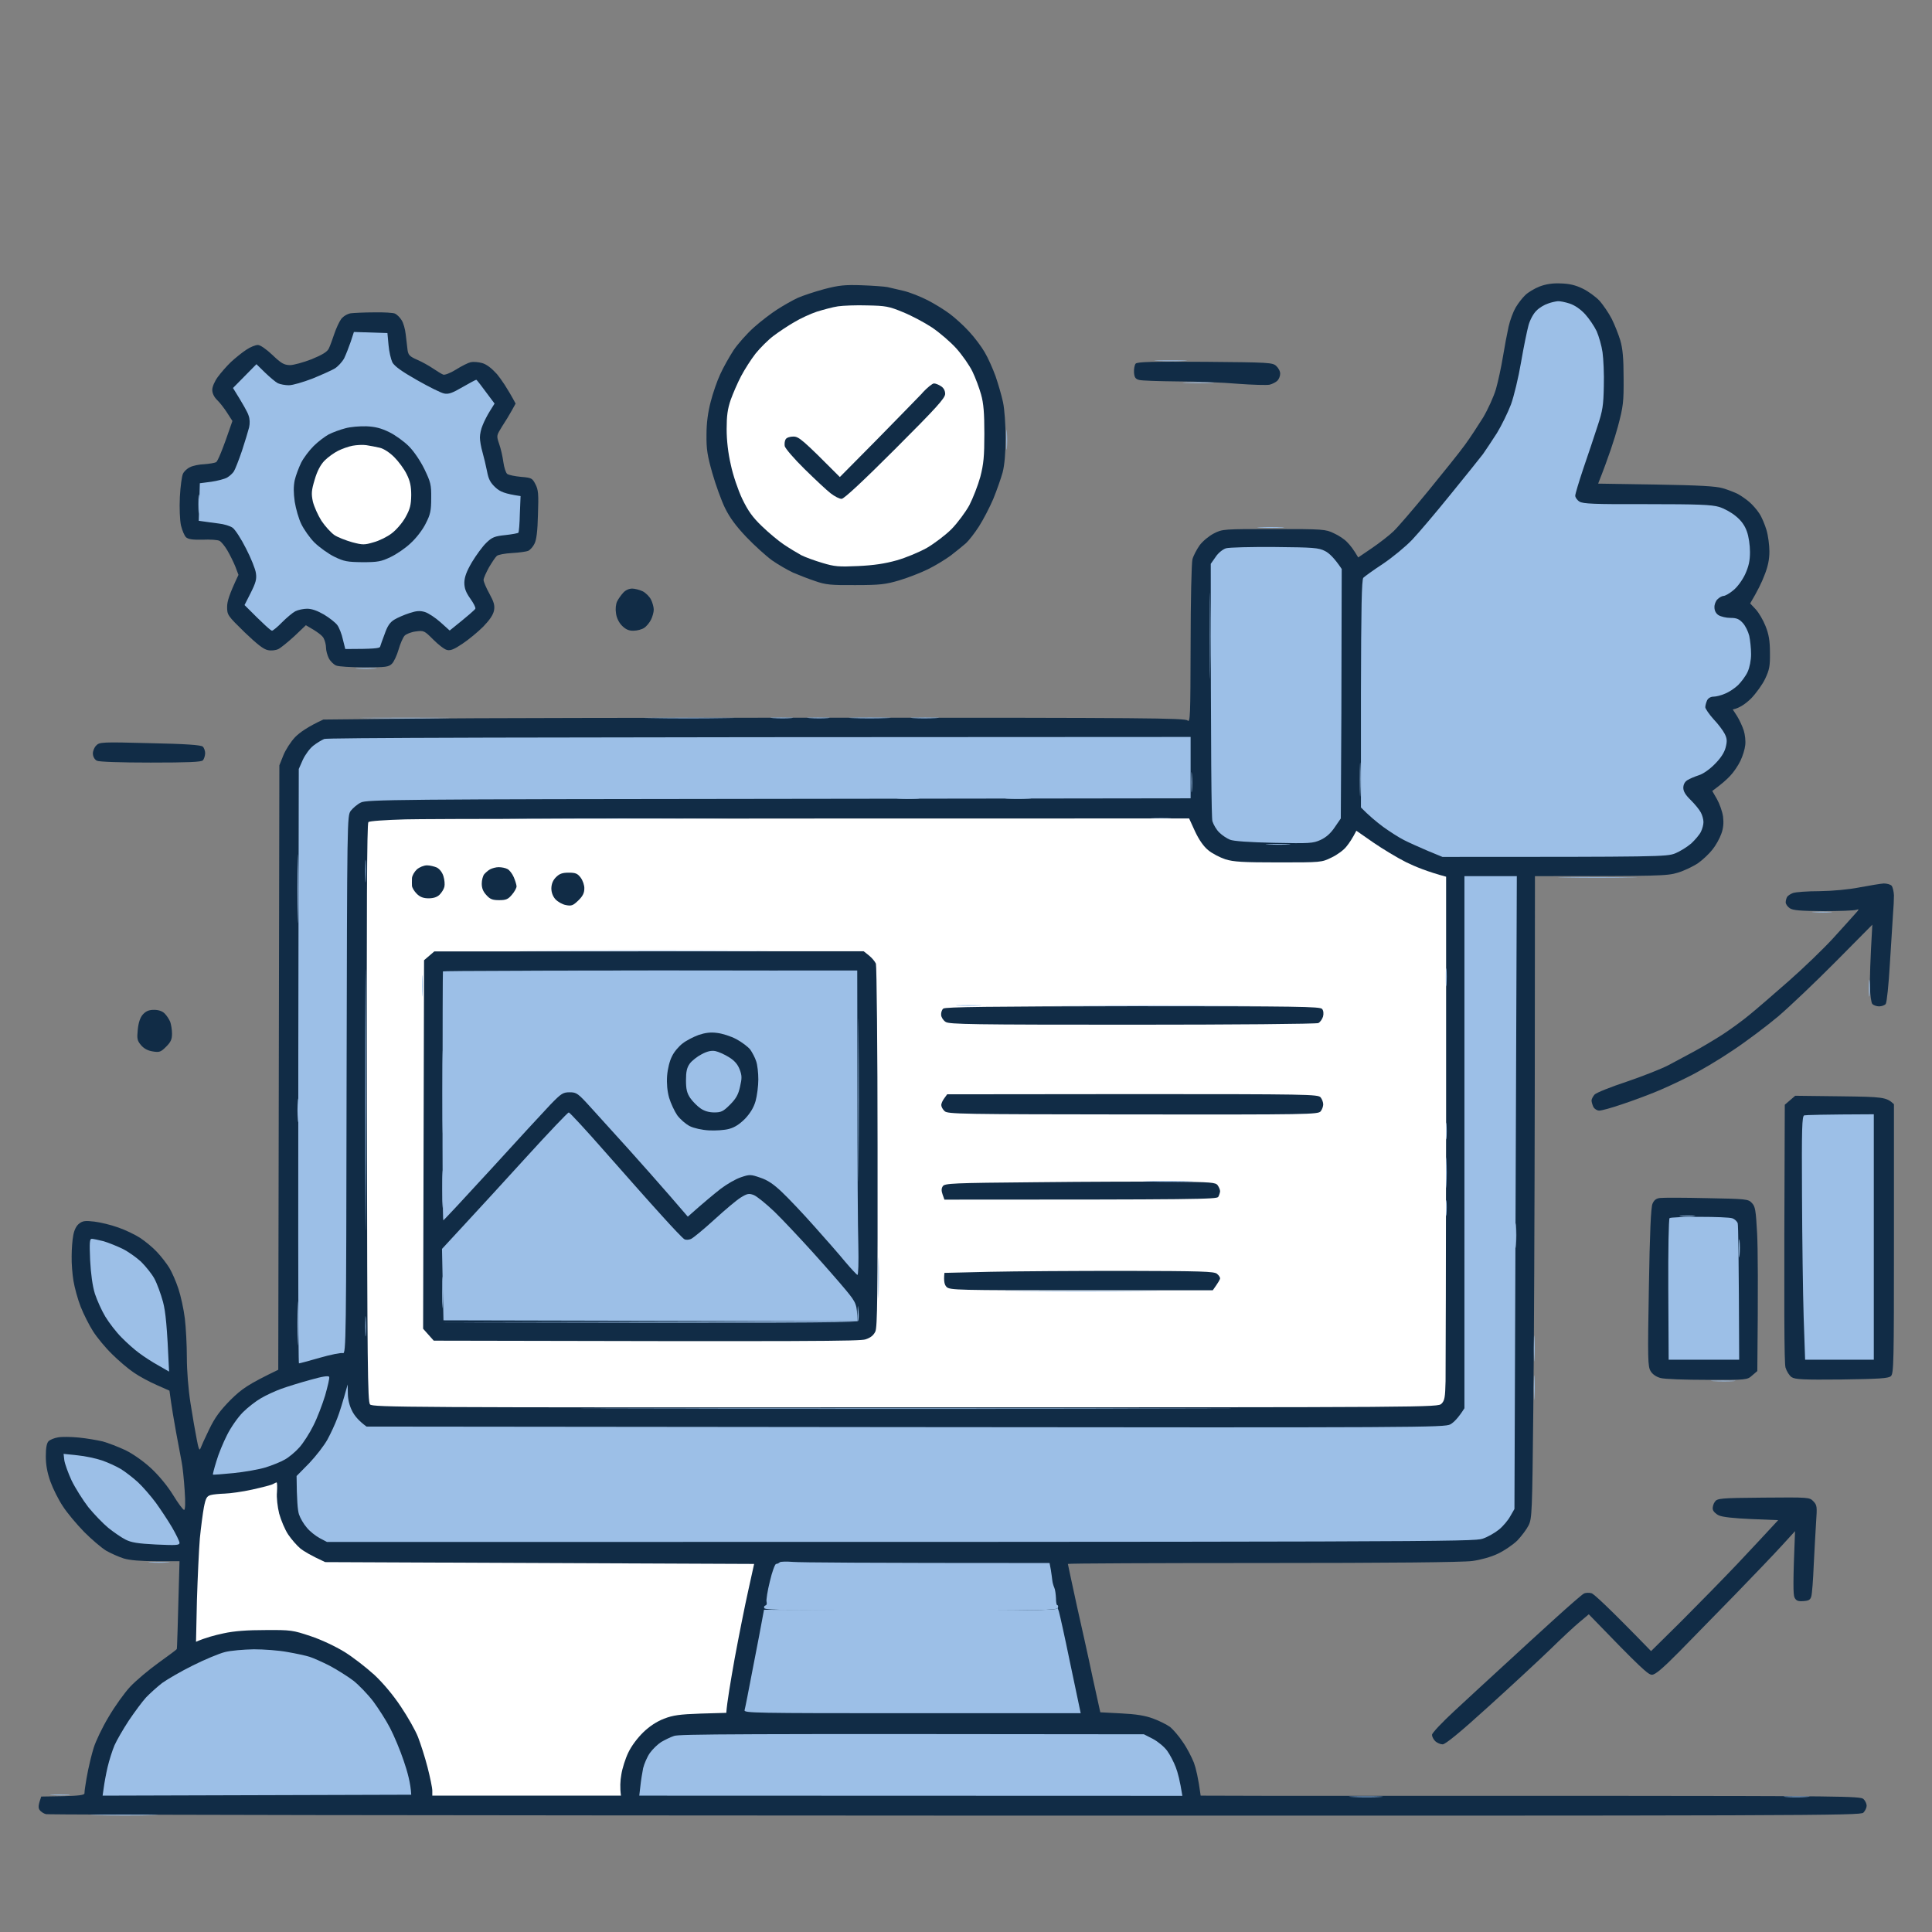 <svg fill="none" height="300" viewBox="0 0 300 300" width="300" xmlns="http://www.w3.org/2000/svg"><rect x="0" y="0" width="300" height="300" fill="#808080" stroke="none"/><path clip-rule="evenodd" d="m242.328 44.011c1.337.029 2.304.256 3.413.796.853.398 2.048 1.28 2.645 1.906.569.654 1.422 1.906 1.877 2.787.455.91 1.053 2.417 1.337 3.356.37 1.28.512 2.73.512 5.831.028 3.754-.057 4.437-.882 7.537-.512 1.877-1.393 4.636-3.071 8.874l8.959.142c6.74.114 9.3.256 10.381.569.796.228 1.792.626 2.275.853.484.256 1.28.796 1.821 1.251.54.455 1.251 1.28 1.592 1.82.37.54.854 1.706 1.11 2.56.256.853.455 2.361.455 3.328 0 1.252-.228 2.361-.768 3.697-.398 1.081-1.081 2.474-2.219 4.38l.854.91c.483.512 1.166 1.678 1.535 2.617.512 1.28.683 2.304.683 4.124.028 2.077-.085 2.645-.739 4.039-.427.91-1.423 2.275-2.191 3.072-.796.768-1.734 1.479-2.844 1.706l.683 1.053c.37.597.825 1.592 1.024 2.218s.313 1.65.227 2.275c-.057.626-.398 1.707-.739 2.418s-1.024 1.735-1.536 2.275c-.512.569-1.365 1.337-2.844 2.418l.739 1.28c.398.711.825 1.905.939 2.702.114.995.057 1.792-.285 2.702-.255.711-.853 1.792-1.365 2.417-.483.626-1.479 1.565-2.19 2.077-.739.511-2.161 1.194-3.185 1.507-1.707.512-2.702.54-22.185.54l-.028 33.078c-.029 18.174-.114 40.587-.228 49.83-.17 15.956-.199 16.838-.739 17.918-.313.626-1.11 1.678-1.764 2.361-.682.654-2.019 1.564-2.986 2.019-1.052.512-2.702.967-3.982 1.138-1.45.199-12.77.313-32.509.313-16.667 0-30.29.057-30.29.142 0 .086.654 3.043 1.422 6.627.796 3.555 1.649 7.338 1.877 8.447.227 1.11.711 3.328 1.735 7.964l3.242.171c2.304.113 3.726.341 4.949.796.939.341 2.133.939 2.645 1.308.484.399 1.394 1.451 1.991 2.361.626.882 1.365 2.332 1.707 3.186.312.853.682 2.36 1.052 5.119l10.097.028h51.195c37.97.029 41.127.057 41.61.484.285.256.512.74.512 1.052 0 .313-.227.797-.512 1.081-.483.455-7.281.484-141.014.455-77.276-.028-140.815-.114-141.185-.227-.37-.086-.825-.399-.995-.654-.228-.342-.228-.712.256-2.077l3.356-.057c2.417-.056 3.328-.17 3.356-.426 0-.199.057-.768.142-1.223.057-.455.256-1.565.427-2.418.171-.853.54-2.389.853-3.413.313-1.024 1.337-3.185 2.332-4.835.967-1.65 2.474-3.754 3.356-4.693.882-.938 2.844-2.588 4.38-3.697s2.816-2.048 2.844-2.133c.057-.086.142-3.186.427-13.652h-3.64c-2.418 0-4.067-.143-5.034-.427-.796-.256-1.991-.796-2.702-1.195-.711-.426-2.247-1.735-3.413-2.901-1.166-1.194-2.674-2.986-3.328-4.01-.683-1.024-1.536-2.73-1.934-3.84-.484-1.365-.711-2.588-.711-3.896 0-1.337.142-2.076.427-2.361.228-.227.91-.512 1.479-.597.597-.114 2.048-.085 3.214.028 1.166.114 2.844.399 3.697.598.853.227 2.446.853 3.555 1.365 1.194.597 2.787 1.706 3.982 2.816 1.195 1.109 2.56 2.758 3.413 4.152.768 1.252 1.536 2.304 1.707 2.304.171 0 .228-1.081.085-3.043-.114-1.707-.313-3.698-.483-4.494-.142-.768-.54-2.844-.853-4.551-.313-1.706-.683-3.868-1.024-6.428l-1.991-.881c-1.109-.484-2.702-1.337-3.555-1.934-.853-.569-2.389-1.878-3.385-2.873-1.024-.996-2.332-2.588-2.929-3.527-.597-.938-1.479-2.673-1.934-3.839-.455-1.167-.939-2.958-1.109-3.982-.171-1.024-.313-2.731-.284-3.84 0-1.109.114-2.56.256-3.271.142-.796.483-1.479.91-1.792.54-.426.939-.483 2.361-.312.939.113 2.588.511 3.697.91 1.081.369 2.617 1.109 3.413 1.621.768.512 1.962 1.479 2.588 2.161.654.683 1.507 1.792 1.934 2.475.398.654 1.052 2.133 1.422 3.271.37 1.109.825 3.185.995 4.607.171 1.422.313 4.124.313 6.058 0 2.048.228 4.949.569 7.111.313 1.991.74 4.494.967 5.603.256 1.393.427 1.82.569 1.422.114-.313.711-1.65 1.365-2.986.91-1.878 1.678-2.902 3.328-4.58 1.735-1.706 2.674-2.389 7.395-4.664l.171-93.858.626-1.564c.341-.854 1.166-2.133 1.849-2.844.683-.683 1.934-1.593 4.352-2.702l14.221-.143c7.822-.085 37.913-.142 66.866-.142 46.389 0 52.703.057 53.101.427.427.398.455-.541.484-11.804 0-6.712.142-12.685.284-13.225s.654-1.507 1.109-2.162c.484-.654 1.451-1.451 2.219-1.849 1.337-.683 1.479-.683 9.329-.683 7.65 0 8.02.029 9.3.654.768.341 1.707.967 2.105 1.422.426.427.967 1.109 1.678 2.332l2.133-1.45c1.166-.796 2.674-1.962 3.356-2.617.683-.654 3.129-3.498 5.433-6.314 2.303-2.816 4.863-6.001 5.659-7.111.797-1.081 2.048-3.015 2.816-4.238.74-1.251 1.65-3.242 1.991-4.409.341-1.194.825-3.441 1.081-5.006s.654-3.669.882-4.693c.227-1.024.739-2.361 1.109-2.986s1.024-1.479 1.479-1.906c.426-.427 1.422-1.024 2.218-1.337.967-.37 2.02-.54 3.271-.483zm-108.505.284c1.706.057 3.526.199 3.981.284.456.114 1.622.37 2.56.597.939.228 2.588.882 3.698 1.451 1.109.569 2.616 1.507 3.413 2.105.768.569 2.133 1.792 2.986 2.73.853.91 1.963 2.389 2.446 3.242.512.853 1.252 2.531 1.678 3.697.398 1.166.939 2.986 1.166 4.067.228 1.081.398 3.442.398 5.546 0 2.361-.17 4.209-.455 5.319-.256.939-.91 2.787-1.45 4.124-.569 1.337-1.564 3.242-2.219 4.266-.654 1.024-1.564 2.19-2.019 2.617-.455.398-1.536 1.28-2.389 1.934-.853.626-2.446 1.593-3.555 2.133-1.11.54-3.072 1.308-4.409 1.706-2.104.626-2.986.74-6.826.74-3.839.029-4.636-.057-6.257-.626-1.024-.341-2.56-.939-3.413-1.308-.853-.398-2.332-1.251-3.271-1.906-.938-.683-2.73-2.304-3.982-3.612-1.621-1.706-2.588-3.015-3.327-4.522-.569-1.166-1.451-3.612-1.963-5.404-.768-2.702-.938-3.726-.91-5.973 0-1.82.228-3.498.654-5.12.341-1.337.996-3.242 1.479-4.266.455-1.024 1.394-2.674 2.048-3.697.683-1.024 2.133-2.645 3.185-3.584 1.081-.967 2.731-2.218 3.669-2.816.939-.597 2.333-1.394 3.129-1.763.768-.341 2.645-.967 4.124-1.365 2.304-.597 3.157-.683 5.831-.597zm-75.741 4.209c1.536-.028 3.015.057 3.271.199.284.142.74.569.995.996.284.398.569 1.422.654 2.247.085.796.228 1.906.284 2.417.114.768.341.996 1.507 1.507.74.313 1.849.939 2.474 1.365.626.427 1.337.853 1.564.939.228.085 1.138-.256 1.991-.796s1.877-1.052 2.275-1.138c.398-.085 1.195-.029 1.792.142.683.199 1.45.796 2.275 1.706.654.796 1.593 2.133 2.901 4.579l-.597 1.081c-.313.569-.996 1.706-1.507 2.474-.882 1.422-.882 1.422-.455 2.702.256.711.54 1.962.654 2.816.114.825.37 1.65.597 1.849.228.171 1.194.37 2.133.455 1.65.142 1.763.199 2.247 1.138.455.853.512 1.536.398 4.693-.057 2.56-.228 3.953-.54 4.551-.228.483-.683.967-.967 1.109-.284.114-1.422.284-2.531.341-1.109.057-2.162.256-2.361.455-.228.199-.768 1.024-1.223 1.792-.427.796-.825 1.65-.825 1.934 0 .256.398 1.223.91 2.133.711 1.308.853 1.82.711 2.617-.142.683-.683 1.479-1.678 2.503-.825.825-2.275 2.019-3.214 2.645-1.308.881-1.877 1.109-2.418.967-.398-.086-1.337-.825-2.133-1.621-1.365-1.365-1.451-1.422-2.702-1.251-.711.085-1.479.398-1.735.654-.256.284-.683 1.251-.939 2.162-.256.882-.711 1.877-1.024 2.19-.512.512-.939.569-4.266.569-2.019 0-4.01-.114-4.409-.285-.398-.17-.91-.682-1.138-1.137-.228-.455-.427-1.195-.427-1.622 0-.455-.171-1.109-.37-1.478-.171-.37-.882-.967-2.759-2.019l-1.763 1.678c-.995.91-2.105 1.82-2.503 2.02-.398.199-1.109.284-1.621.17-.683-.114-1.706-.938-3.641-2.787-2.617-2.56-2.702-2.674-2.702-3.925 0-.853.313-1.906 1.763-4.977l-.483-1.28c-.284-.711-.853-1.849-1.252-2.531s-.967-1.365-1.223-1.479c-.284-.142-1.45-.228-2.617-.171-1.536.028-2.19-.057-2.56-.37-.256-.228-.597-1.052-.796-1.849-.171-.825-.256-2.645-.171-4.409.085-1.65.313-3.271.483-3.612.171-.37.654-.825 1.109-1.024.427-.228 1.422-.427 2.19-.455.796-.057 1.621-.199 1.849-.313.228-.142.91-1.621 2.531-6.399l-.825-1.28c-.455-.711-1.138-1.593-1.564-1.991-.455-.455-.74-1.024-.74-1.564 0-.483.37-1.337.853-1.991.455-.626 1.365-1.678 2.048-2.332.683-.626 1.763-1.507 2.389-1.906.626-.427 1.422-.739 1.792-.739.37 0 1.28.626 2.275 1.564 1.365 1.308 1.792 1.536 2.702 1.564.569 0 2.105-.427 3.356-.91 1.65-.683 2.418-1.138 2.674-1.65.199-.398.569-1.422.853-2.275.284-.853.768-1.906 1.081-2.332.37-.455.967-.796 1.479-.882.455-.057 2.105-.142 3.64-.142zm129.069 7.679c9.983.085 10.467.114 11.035.654.342.313.626.853.598 1.223 0 .341-.199.825-.427 1.052-.227.228-.768.512-1.223.626-.427.085-2.617.029-4.892-.142-2.275-.199-6.485-.37-9.386-.37-2.901-.029-5.574-.114-5.973-.228-.568-.142-.739-.398-.796-1.166-.028-.54.085-1.166.256-1.365.285-.284 2.475-.341 10.808-.284zm-88.994 35.211c.427 0 1.166.199 1.65.427.455.228 1.053.825 1.28 1.28.228.455.427 1.166.427 1.564s-.199 1.109-.427 1.564c-.227.455-.711 1.052-1.081 1.28-.341.228-1.08.427-1.621.427-.711.029-1.223-.199-1.792-.768-.483-.483-.853-1.223-.939-1.934-.114-.683-.029-1.422.171-1.849.199-.398.626-.996.939-1.337.341-.398.91-.654 1.394-.654zm-74.859 24.005c5.631.113 7.935.284 8.191.54.199.171.37.654.37 1.052-.029.399-.171.882-.37 1.081-.256.256-2.275.341-8.106.341-4.608 0-7.992-.113-8.333-.284s-.597-.597-.626-1.052c-.028-.427.199-.996.512-1.309.512-.54.825-.568 8.362-.369zm269.201 21.786c.484 0 1.024.142 1.223.341.171.199.342.882.37 1.508 0 .625-.057 1.905-.142 2.844-.057.938-.285 4.408-.484 7.679-.199 3.442-.483 6.115-.654 6.343-.17.199-.626.369-1.024.369s-.853-.17-1.052-.369c-.171-.199-.341-1.366-.37-2.645-.028-1.252.029-3.954.37-9.671l-5.66 5.717c-3.129 3.157-7.139 6.968-8.931 8.504-1.792 1.508-5.005 3.925-7.11 5.319-2.105 1.422-5.205 3.271-6.911 4.096-1.679.853-4.039 1.934-5.262 2.417-1.195.484-3.47 1.337-5.034 1.849-1.565.54-3.129.967-3.499.967-.341 0-.739-.256-.91-.569-.142-.313-.284-.768-.284-.995 0-.228.227-.655.483-.939.285-.284 2.56-1.195 5.063-2.019 2.503-.854 5.375-1.991 6.399-2.532 1.024-.54 2.816-1.507 3.982-2.133s3.157-1.82 4.409-2.617c1.251-.824 3.1-2.161 4.124-3.014 1.024-.825 3.754-3.186 6.115-5.262 2.332-2.048 5.46-5.063 6.939-6.684s3.015-3.328 3.413-3.783c.655-.711.655-.796.171-.625-.313.113-2.617.199-5.119.199-3.584-.029-4.693-.114-5.205-.455-.342-.228-.626-.655-.626-.911 0-.284.114-.654.228-.853.113-.17.511-.455.91-.597.398-.142 2.247-.284 4.124-.284 2.048-.029 4.55-.256 6.257-.598 1.564-.284 3.214-.569 3.697-.597zm-268.575 19.625c.711 0 1.28.199 1.65.569.313.313.683.881.853 1.28.142.398.284 1.223.284 1.848 0 .91-.199 1.309-.939 2.048-.796.796-1.024.882-2.048.711-.758-.114-1.365-.436-1.82-.967-.597-.711-.654-.995-.512-2.417.114-1.11.37-1.878.796-2.361.483-.512.91-.711 1.735-.711zm254.838 13.339 7.054.085c6.598.086 7.082.114 8.276 1.223v20.905c0 19.312-.028 20.933-.483 21.331-.399.342-1.764.427-7.623.512-6.001.057-7.252 0-7.793-.369-.341-.228-.768-.911-.938-1.479-.2-.74-.256-7.623-.114-40.814zm-13.709 15.899c6.087.114 6.428.142 6.968.739.541.541.626 1.11.825 4.75.114 2.247.171 7.992.029 21.36l-.797.683c-.768.682-.825.711-6.968.682-3.413 0-6.655-.114-7.253-.284-.654-.171-1.251-.569-1.536-1.053-.455-.711-.483-1.82-.284-12.997.142-8.505.313-12.486.569-13.027.227-.54.569-.825 1.194-.881.455-.057 3.726-.057 7.253.028zm8.76 46.502c7.082-.057 7.167-.057 7.765.569.569.597.597.825.426 3.214-.085 1.394-.256 4.409-.369 6.684-.086 2.247-.256 4.437-.37 4.835-.142.569-.398.711-1.252.768-.824.057-1.109-.057-1.365-.569-.199-.455-.256-2.133.086-10.296l-2.077 2.275c-1.137 1.252-4.38 4.636-7.196 7.538-2.815 2.872-6.712 6.882-8.674 8.873-2.617 2.645-3.755 3.612-4.267 3.612-.568.029-1.706-.995-9.812-9.385l-1.422 1.194c-.796.654-2.844 2.56-4.551 4.238-1.735 1.678-6.058 5.688-9.613 8.902-4.437 4.039-6.684 5.859-7.11 5.859-.342 0-.854-.227-1.138-.483-.285-.285-.512-.711-.512-.996 0-.284 1.593-1.962 3.498-3.725 1.906-1.764 5.347-4.949 7.623-7.026 2.275-2.104 5.916-5.432 8.049-7.366 2.161-1.963 4.124-3.669 4.408-3.811.256-.142.797-.171 1.195-.057.369.114 2.616 2.161 9.243 8.987l4.693-4.636c2.56-2.559 6.485-6.57 8.675-8.873 2.19-2.333 4.522-4.807 6.371-6.826l-4.181-.171c-2.702-.114-4.494-.313-5.034-.569-.484-.227-.91-.654-.939-.967-.057-.313.085-.825.313-1.138.37-.54.768-.597 7.537-.654z" fill="#112c46" fill-rule="evenodd"/><g fill="#9cbfe7"><path d="m156.349 69.637c-.057.626-.086-.028-.086-1.422 0-1.394.029-1.934.086-1.138.057.768.057 1.934 0 2.56z"/><path d="m58.168 103.824c-.768.057-1.991.057-2.702 0-.711-.057-.057-.086 1.422-.086 1.479 0 2.076.029 1.28.086z"/><path d="m145.342 111.503c-1.024.057-2.617.057-3.556 0-.938-.057-.113-.085 1.849-.085 1.963 0 2.731.028 1.707.085z"/><path d="m252.994 136.247c-2.816.057-7.31.057-9.955 0-2.645-.028-.37-.085 5.12-.056 5.489 0 7.651.028 4.835.056z"/><path d="m238.261 216.965c-.057.939-.085.285-.085-1.422 0-1.706.028-2.503.085-1.706.057.767.057 2.19 0 3.128z"/><path d="m269.206 214.462c-.768.057-2.19.057-3.129 0s-.284-.085 1.422-.085c1.707 0 2.503.028 1.707.085z"/><path d="m10.67 278.741c-.626.057-1.763.057-2.56 0-.768-.057-.256-.086 1.138-.086s2.048.029 1.422.086z"/><path d="m23.611 281.869c-2.275.057-6.115.057-8.533 0-2.417-.028-.569-.085 4.124-.085s6.684.057 4.409.085z"/><path d="m183.88 56.042c-1.109.057-2.958.057-4.124 0-1.166-.029-.284-.085 1.991-.085s3.242.057 2.133.085z"/><path d="m188.004 59.455c-1.166.057-2.958.057-3.982 0s-.057-.085 2.133-.085 3.015.057 1.849.085z"/><path d="m199.096 81.924c-.853.057-2.389.057-3.413 0s-.312-.085 1.565-.085 2.702.028 1.848.085z"/><path d="m68.549 111.503c-3.214.057-8.333.057-11.377 0-3.043-.028-.427-.057 5.831-.057s8.76.029 5.546.057z"/><path d="m112.633 111.503c-3.214.057-8.333.057-11.376 0-3.044-.028-.427-.057 5.83-.057s8.76.029 5.546.057z"/><path d="m122.872 111.503c-.711.057-1.99.057-2.844 0-.853-.057-.284-.085 1.28-.085s2.275.028 1.564.085z"/><path d="m128.561 111.503c-.711.057-1.991.057-2.844 0-.854-.057-.285-.085 1.279-.085 1.565 0 2.276.028 1.565.085z"/><path d="m137.662 111.503c-1.479.057-3.839.057-5.262 0-1.422-.028-.199-.085 2.702-.085s4.039.057 2.56.085z"/><path d="m284.28 141.651c-.626.057-1.764.057-2.56 0-.797-.057-.285-.085 1.137-.085 1.423 0 2.048.028 1.423.085z"/><path d="m290.309 154.535c-.057.541-.114.029-.114-1.137s.057-1.621.114-.996c.057.626.057 1.593 0 2.133z"/><path d="m238.261 210.992c-.057.939-.086.228-.086-1.564s.029-2.56.086-1.706c.057.853.057 2.332 0 3.27z"/><path d="m26.028 242.62c-.796.057-1.991.057-2.702 0-.711-.057-.057-.086 1.422-.086s2.048.029 1.28.086z"/><path d="m214.313 279.025c-1.109.057-3.015.057-4.267 0-1.251-.028-.369-.085 1.991-.085 2.333 0 3.385.057 2.276.085z"/><path d="m280.582 279.025c-.938.057-2.417.057-3.271 0-.853-.057-.085-.085 1.707-.085s2.503.028 1.564.085z"/><path clip-rule="evenodd" d="m241.901 46.77c.313-.028 1.138.142 1.849.37.825.284 1.678.882 2.389 1.65.626.683 1.422 1.877 1.792 2.645.341.796.768 2.247.91 3.271s.256 3.385.199 5.262c-.057 2.986-.17 3.783-.995 6.257-.512 1.564-1.479 4.494-2.19 6.542-.683 2.048-1.252 3.925-1.252 4.209 0 .256.285.683.654.91.512.341 2.219.427 10.439.398 7.992 0 10.068.085 11.234.427.768.228 1.963.882 2.617 1.451.825.654 1.393 1.45 1.706 2.361.285.768.484 2.133.484 3.186 0 1.394-.199 2.247-.768 3.498-.455.939-1.223 1.991-1.849 2.474-.569.483-1.251.853-1.479.853-.227 0-.654.228-.938.512-.285.256-.512.825-.484 1.28 0 .483.228.939.626 1.194.37.228 1.194.427 1.848.427.968 0 1.366.171 1.935.796.398.427.824 1.308.995 1.991.142.654.284 1.934.284 2.844 0 .967-.227 2.076-.54 2.759-.284.625-.967 1.536-1.479 2.047-.54.512-1.45 1.11-2.048 1.337-.569.256-1.365.455-1.763.455-.427 0-.825.228-.996.569-.142.313-.284.797-.284 1.081.028.256.597 1.081 1.28 1.849.711.739 1.479 1.763 1.735 2.275.37.739.398 1.138.142 2.133-.209.797-.768 1.65-1.678 2.56-.768.796-1.82 1.536-2.474 1.735-.626.199-1.423.54-1.792.768-.399.256-.626.682-.626 1.194 0 .541.341 1.11 1.166 1.906.626.626 1.337 1.479 1.564 1.934.228.427.399 1.081.399 1.479s-.171 1.052-.399 1.507c-.199.427-.881 1.223-1.479 1.792-.625.541-1.763 1.252-2.531 1.564-1.365.512-2.247.541-36.121.541l-2.275-.939c-1.252-.54-2.93-1.28-3.698-1.678-.796-.398-2.247-1.337-3.271-2.076-1.023-.768-2.19-1.735-3.413-2.986v-17.634c.029-13.425.114-17.72.37-18.032.199-.199 1.564-1.194 3.043-2.162 1.479-.995 3.527-2.674 4.551-3.754s3.698-4.238 5.973-7.053c2.275-2.787 4.522-5.603 5.006-6.229.455-.654 1.45-2.133 2.19-3.299.711-1.166 1.678-3.157 2.161-4.409.455-1.252 1.166-4.181 1.565-6.542.398-2.332.938-4.949 1.166-5.774.227-.825.768-1.82 1.223-2.247.426-.455 1.251-.939 1.791-1.109.512-.199 1.223-.341 1.536-.37zm-186.947 4.778 5.205.171.171 1.849c.085 1.024.37 2.219.597 2.702.341.597 1.422 1.394 3.84 2.759 1.849 1.052 3.726 1.991 4.209 2.076.683.142 1.28-.085 2.844-.996 1.081-.626 2.048-1.138 2.133-1.138s.74.853 2.844 3.697l-.711 1.138c-.398.626-.91 1.621-1.138 2.219-.256.569-.427 1.422-.427 1.906s.171 1.507.398 2.275c.228.796.54 2.133.711 2.986.228 1.223.512 1.763 1.308 2.503.711.654 1.394.967 3.897 1.337l-.114 2.759c-.029 1.507-.142 2.816-.228 2.929-.085.085-.995.256-2.048.37-1.65.171-2.048.341-2.929 1.194-.569.54-1.564 1.906-2.218 2.986-.853 1.45-1.166 2.304-1.195 3.186 0 .882.228 1.507.91 2.474.512.711.882 1.422.796 1.593-.085.171-.995.995-3.982 3.385l-1.422-1.28c-.796-.711-1.877-1.422-2.418-1.593-.768-.228-1.308-.199-2.417.171-.796.256-1.849.711-2.361 1.024-.683.427-1.052.995-1.479 2.218-.341.882-.654 1.792-.711 1.991-.114.228-.939.341-5.404.341l-.37-1.478c-.171-.825-.569-1.82-.853-2.219-.284-.398-1.223-1.138-2.076-1.65-1.024-.597-1.906-.91-2.617-.91-.569 0-1.394.171-1.849.398-.427.228-1.337.995-2.048 1.706-.711.739-1.422 1.308-1.564 1.308-.171 0-1.194-.882-4.266-3.982l.967-1.906c.796-1.593.939-2.133.796-3.072-.085-.626-.768-2.332-1.536-3.811-.74-1.479-1.678-2.929-2.076-3.214-.398-.284-1.365-.569-2.133-.654-.796-.114-1.82-.228-3.129-.427l.171-5.831 1.763-.228c.967-.142 2.076-.427 2.474-.654.398-.228.882-.683 1.052-.967.199-.313.768-1.763 1.252-3.185.483-1.451.967-3.1 1.109-3.641.142-.626.114-1.337-.085-1.849-.142-.483-.768-1.621-2.418-4.266l3.641-3.697 1.337 1.308c.768.74 1.65 1.479 1.991 1.65.37.171 1.138.313 1.706.313.597 0 2.218-.483 3.64-1.024 1.394-.569 2.986-1.28 3.47-1.564.512-.313 1.166-1.024 1.479-1.593.284-.597.74-1.763 1.024-2.588zm143.006 33.391c6.001.057 6.797.114 7.793.626.626.313 1.45 1.081 2.588 2.787l-.028 11.121c0 6.115-.029 14.818-.114 27.617l-.939 1.365c-.625.939-1.337 1.565-2.19 1.963-1.194.54-1.678.569-7.252.455-3.84-.085-6.286-.256-6.826-.484-.484-.199-1.223-.682-1.65-1.109-.455-.427-.91-1.223-1.081-1.763-.142-.598-.256-8.959-.256-39.961l.74-1.052c.398-.626 1.109-1.195 1.621-1.365.512-.142 3.783-.228 7.594-.199zm-13.083 29.495v9.528l-63.938.085c-59.67.057-63.994.114-64.904.569-.54.256-1.223.853-1.564 1.28-.569.796-.569.881-.654 42.605-.057 39.648-.085 41.781-.569 41.611-.284-.086-1.877.227-3.555.711-1.678.483-3.157.881-3.271.881-.114 0-.171-20.762-.029-92.293l.626-1.422c.37-.797 1.081-1.764 1.621-2.19.54-.427 1.308-.882 1.706-1.053.455-.17 23.635-.284 134.53-.312zm-88.881 12.656c15.159 0 21.445.029 13.936.057-7.508.057-19.937.057-27.588 0-7.679-.028-1.536-.057 13.652-.057zm84.33-.057c1.479 0 2.048.057 1.28.114-.797.057-2.02.057-2.702 0-.711-.057-.086-.114 1.422-.114zm47.071 9.016h8.134l-.369 98.267-.655 1.137c-.341.626-1.137 1.565-1.734 2.048-.626.512-1.764 1.166-2.532 1.422-1.337.484-6.57.512-179.467.512l-1.138-.597c-.626-.341-1.536-1.052-1.991-1.621-.483-.541-1.024-1.479-1.223-2.077-.199-.625-.341-2.19-.37-5.944l1.962-1.991c1.052-1.109 2.332-2.759 2.844-3.697.512-.939 1.195-2.418 1.507-3.271.341-.853.825-2.389 1.621-5.262l.028 1.422c0 .882.256 1.906.654 2.674.341.711.996 1.536 2.247 2.446l83.676.085c80.006.085 83.704.057 84.614-.426.512-.285 1.223-.968 2.19-2.503zm-170.594 18.345c.057 9.073.057 23.863 0 32.85-.028 8.988-.085 1.565-.085-16.496 0-18.06.057-25.427.085-16.354zm234.161 18.63v38.112h-10.665l-.228-6.627c-.114-3.612-.227-12.117-.256-18.886-.057-10.495 0-12.287.342-12.429.227-.057 2.758-.142 10.807-.17zm-66.354 1.564c.057.626.057 1.593 0 2.133s-.114.028-.114-1.138.057-1.621.114-.995zm0 11.945c.057.455.057 1.366 0 1.991-.057.626-.114.228-.114-.853 0-1.109.057-1.621.114-1.138zm39.306 2.418c2.418 0 4.722.085 5.091.228.342.113.711.455.825.767.085.313.171 5.205.228 21.19h-10.95l-.057-10.894c-.029-6.001.057-11.007.199-11.092.114-.114 2.218-.199 4.664-.199zm-249.662 3.413c.199 0 1.024.171 1.82.37.768.227 2.105.768 2.986 1.194.853.427 2.133 1.337 2.844 1.991.683.683 1.621 1.82 2.048 2.588.427.768 1.024 2.418 1.365 3.669.398 1.536.626 3.669.939 10.808l-1.678-.967c-.939-.512-2.275-1.393-2.958-1.905-.711-.512-1.962-1.622-2.759-2.446-.825-.825-1.934-2.276-2.503-3.214-.569-.939-1.28-2.532-1.621-3.555-.37-1.195-.626-3.044-.74-5.205-.114-2.759-.085-3.328.256-3.328zm36.861 21.445c.085.171-.228 1.451-.626 2.873-.427 1.393-1.223 3.498-1.82 4.664-.569 1.166-1.536 2.674-2.162 3.385s-1.65 1.564-2.275 1.905c-.626.37-1.991.91-2.986 1.223-1.024.313-3.271.711-4.977.882-1.735.171-3.186.284-3.214.228-.028-.029.199-.967.54-2.048.313-1.109 1.081-2.958 1.678-4.124.597-1.195 1.678-2.731 2.446-3.499s2.019-1.735 2.816-2.19c.768-.455 2.19-1.109 3.129-1.45s2.958-.967 4.522-1.394c1.906-.54 2.844-.682 2.929-.455zm-41.241 11.946 2.162.227c1.194.114 2.901.484 3.811.797.91.312 2.218.91 2.929 1.336.683.427 1.877 1.337 2.645 2.048.768.711 1.991 2.133 2.759 3.157.74 1.024 1.877 2.731 2.531 3.84.626 1.081 1.166 2.19 1.166 2.417 0 .37-.512.399-3.64.256-2.844-.142-3.868-.313-4.75-.768-.626-.312-1.82-1.137-2.674-1.82-.825-.682-2.219-2.133-3.1-3.214-.853-1.109-2.019-2.958-2.588-4.124-.54-1.166-1.052-2.588-1.138-3.157zm154.553 24.488c.142.484.91 3.925 1.678 7.679.796 3.755 1.507 7.111 1.706 8.106h-26.166c-24.773 0-26.166-.028-26.024-.483.085-.285.654-3.186 1.28-6.485.654-3.271 1.28-6.655 1.735-9.101l22.753.085c18.004.057 22.725 0 22.754-.284.028-.2.142.028.284.483zm-125.03 5.859c1.564 0 3.925.171 5.262.427 1.337.227 2.873.568 3.413.739s1.962.797 3.129 1.394c1.166.626 2.844 1.678 3.697 2.332.853.683 2.247 2.133 3.072 3.214.796 1.081 1.991 2.929 2.588 4.096.626 1.194 1.593 3.498 2.133 5.119.569 1.65 1.081 3.498 1.166 5.262l-47.924.142.171-1.195c.085-.682.341-2.104.597-3.213.256-1.081.74-2.617 1.081-3.413.341-.768 1.337-2.503 2.219-3.84.882-1.308 2.076-2.93 2.674-3.584.597-.626 1.735-1.649 2.503-2.247.796-.569 2.929-1.82 4.778-2.73 1.82-.91 4.067-1.849 4.977-2.076.882-.228 2.901-.399 4.465-.427zm138.227 13.197 1.394.711c.796.427 1.763 1.223 2.218 1.849.455.625 1.052 1.792 1.337 2.56.313.796.654 2.104 1.024 4.436l-84.33-.028.171-1.479c.085-.825.284-2.076.427-2.787.171-.683.626-1.764 1.052-2.361.427-.597 1.223-1.365 1.764-1.706.54-.313 1.45-.768 1.991-.939.768-.284 8.874-.341 72.953-.256z" fill-rule="evenodd"/></g><path d="m126.854 48.391c1.024-.313 2.475-.711 3.271-.825.797-.114 2.844-.199 4.551-.142 2.844.057 3.356.142 5.546 1.052 1.337.54 3.356 1.621 4.522 2.389 1.166.796 2.873 2.247 3.783 3.271s2.019 2.617 2.474 3.555c.456.939 1.053 2.531 1.337 3.555.398 1.394.512 2.901.512 6.115 0 3.527-.114 4.693-.626 6.684-.369 1.337-1.137 3.299-1.706 4.408-.597 1.081-1.82 2.73-2.759 3.697-.938.939-2.673 2.247-3.84 2.929-1.166.654-3.27 1.536-4.692 1.934-1.821.512-3.527.768-5.973.882-3.015.142-3.669.085-5.546-.483-1.166-.341-2.645-.882-3.271-1.195-.626-.341-1.849-1.081-2.702-1.65-.853-.569-2.418-1.877-3.442-2.873-1.45-1.394-2.133-2.361-3.043-4.238-.654-1.394-1.422-3.641-1.763-5.262-.427-1.82-.654-3.811-.654-5.546 0-2.076.142-3.129.625-4.551.37-1.024 1.081-2.674 1.622-3.697.54-1.024 1.535-2.588 2.246-3.498.711-.882 1.963-2.133 2.759-2.73.825-.626 2.276-1.593 3.214-2.133.939-.569 2.531-1.308 3.555-1.65z" fill="#fff"/><path d="m57.2 127.658c.142-.171 2.702-.341 5.745-.427 3.015-.085 31.599-.142 121.702-.142l.91 1.991c.598 1.28 1.309 2.332 2.048 2.93.597.512 1.82 1.137 2.674 1.422 1.279.398 2.73.483 8.248.483 6.655 0 6.684 0 8.248-.768.853-.398 1.905-1.166 2.304-1.706.426-.512.938-1.28 1.535-2.446l2.617 1.82c1.451.996 3.754 2.389 5.12 3.072 1.393.682 3.327 1.479 6.2 2.247v37.713c-.029 20.735-.057 39.023-.085 40.615-.057 2.503-.143 3.015-.626 3.499-.569.569-.967.569-83.249.569-77.447.028-82.737 0-83.135-.456-.37-.426-.427-5.944-.484-45.307-.057-30.803 0-44.91.228-45.109z" fill="#fff"/><path d="m39.168 231.3c1.536-.341 2.986-.711 3.214-.853.228-.114.483-.256.569-.256.085 0 .114.682.057 1.507-.085.825.085 2.304.341 3.328.284 1.024.882 2.474 1.394 3.242.512.768 1.365 1.735 1.906 2.19.54.427 1.621 1.081 3.84 2.105l66.611.284-.91 4.124c-.512 2.276-1.451 6.997-2.105 10.524-.626 3.527-1.195 6.854-1.308 8.475l-3.982.114c-3.271.114-4.295.256-5.688.797-1.11.426-2.247 1.166-3.214 2.104-.91.882-1.849 2.133-2.332 3.157-.455.939-.939 2.475-1.081 3.413-.171.939-.228 2.048-.057 3.271h-29.295v-.768c0-.455-.341-2.076-.74-3.64-.398-1.565-1.081-3.669-1.479-4.693s-1.593-3.129-2.645-4.693c-1.166-1.764-2.73-3.641-4.124-4.949-1.252-1.138-3.328-2.759-4.665-3.584-1.394-.853-3.612-1.905-5.262-2.446-2.73-.91-3.015-.967-6.968-.938-2.844 0-4.864.142-6.542.512-1.337.284-2.844.682-4.266 1.308l.142-6.456c.114-3.584.313-7.907.455-9.614.171-1.706.455-3.896.626-4.806.284-1.451.455-1.735 1.052-1.906.398-.114 1.394-.199 2.19-.227.825-.029 2.759-.285 4.266-.626z" fill="#fff"/><g fill="#9cbfe7"><path d="m30.92 79.449c-.057.711-.114.199-.114-1.138 0-1.337.057-1.906.114-1.28.057.626.057 1.706 0 2.418z"/><path d="m187.919 104.194c-.029 2.901-.057.398-.057-5.547 0-5.944.028-8.305.057-5.262.057 3.043.057 7.906 0 10.808z"/><path d="m211.241 123.107c-.028 1.252-.085.37-.085-1.991 0-2.36.057-3.384.085-2.275.057 1.109.057 3.015 0 4.266z"/><path d="m185.075 122.823c-.057.626-.086-.029-.086-1.422 0-1.394.029-1.934.086-1.138.057.768.057 1.934 0 2.56z"/><path d="m142.497 124.017c-.711.057-1.991.057-2.844 0-.853-.056-.284-.085 1.28-.085s2.275.029 1.564.085z"/><path d="m159.705 124.017c-.939.057-2.418.057-3.271 0-.854-.056-.086-.085 1.706-.085s2.503.029 1.565.085z"/><path d="m46.279 142.305c-.028 2.418-.085.512-.085-4.266s.057-6.74.085-4.408c.057 2.36.057 6.257 0 8.674z"/><path d="m200.092 131.128c-.796.057-2.19.057-3.129 0-.938-.057-.313-.085 1.422-.085 1.707 0 2.475.028 1.707.085z"/><path d="m56.802 136.617c-.057.853-.085.285-.085-1.28 0-1.564.028-2.275.085-1.564s.057 1.991 0 2.844z"/><path d="m224.609 152.829c-.057.711-.114.256-.114-.996 0-1.251.057-1.82.114-1.279.057.54.057 1.564 0 2.275z"/><path d="m46.279 173.876c-.057.853-.085.227-.085-1.422 0-1.65.028-2.332.085-1.565.057.797.057 2.134 0 2.987z"/><path d="m224.609 183.973c-.057 1.109-.086.256-.086-1.849s.029-3.015.086-1.991.057 2.73 0 3.84z"/><path d="m262.948 188.865c-.626.057-1.536.057-1.991 0-.483-.057.029-.114 1.138-.114 1.081 0 1.479.057.853.114z"/><path d="m235.417 193.358c-.057.939-.086.285-.086-1.422 0-1.706.029-2.474.086-1.706.056.796.056 2.19 0 3.128z"/><path d="m270.116 194.923c-.057.711-.114.256-.114-.996 0-1.251.057-1.82.114-1.28.056.541.056 1.565 0 2.276z"/><path d="m46.279 208.29c-.028 1.479-.085.2-.085-2.844 0-3.043.057-4.266.085-2.702.057 1.565.057 4.067 0 5.546z"/><path d="m56.802 207.295c-.057.626-.085 0-.085-1.422s.028-1.906.085-1.138c.057.797.057 1.934 0 2.56z"/><path d="m181.889 218.729c-22.526.056-59.529.056-82.197 0-22.697-.029-4.266-.057 40.957-.057 45.194 0 63.766.028 41.24.057z"/><path d="m120.512 242.847c.17 0 .426-.114.569-.256.113-.114 1.052-.142 2.076-.057 1.024.086 10.381.171 39.818.171l.199 1.052c.086.598.2 1.337.228 1.65s.171.825.313 1.138c.142.312.227 1.052.256 1.621 0 .597.085 1.081.199 1.081.142 0 .171.199.085.426-.114.37-2.901.427-22.753.427-17.805 0-22.64-.085-22.811-.37-.113-.171-.028-.37.143-.427.199-.028.284-.284.199-.568-.086-.256.142-1.707.512-3.186.341-1.479.796-2.702.967-2.702z"/></g><path d="m136.127 68.3c3.128-3.185 6.314-6.456 7.082-7.253v-.028c.739-.796 1.564-1.479 1.82-1.479s.739.199 1.081.427c.426.256.654.711.654 1.195 0 .654-1.365 2.162-7.765 8.561-4.863 4.864-7.935 7.736-8.305 7.736-.313.028-1.081-.37-1.706-.853-.626-.483-2.446-2.19-4.068-3.783-1.621-1.593-2.986-3.186-3.071-3.555-.057-.341 0-.825.142-1.052.142-.256.654-.427 1.195-.427.853 0 1.365.398 7.224 6.286z" fill="#112c46"/><path d="m51.057 67.447c.626-.313 1.763-.74 2.56-.939.768-.228 2.247-.341 3.271-.313 1.365.057 2.275.284 3.555.91.939.455 2.304 1.45 3.043 2.19.796.796 1.792 2.275 2.418 3.555.967 2.019 1.081 2.418 1.052 4.494 0 1.934-.114 2.531-.853 3.953-.455.939-1.479 2.275-2.332 3.043-.796.768-2.218 1.735-3.129 2.162-1.422.683-1.962.796-4.323.796-2.389-.029-2.901-.114-4.409-.853-.939-.455-2.304-1.45-3.072-2.19-.74-.74-1.65-2.048-2.048-2.873-.398-.796-.853-2.389-1.024-3.47-.199-1.422-.199-2.389 0-3.356.171-.739.626-1.934.996-2.702.37-.74 1.251-1.906 1.934-2.588.654-.654 1.735-1.479 2.361-1.82z" fill="#112c46"/><path d="m63.97 136.361c.029-.398.37-.995.768-1.365.398-.341 1.081-.626 1.564-.626.455 0 1.138.171 1.536.342.427.227.853.768 1.024 1.365.171.54.228 1.28.142 1.621-.085.37-.427.91-.74 1.223-.379.379-.948.569-1.706.569-.825 0-1.337-.199-1.849-.711-.398-.398-.711-.939-.74-1.223-.028-.256 0-.797 0-1.195z" fill="#112c46"/><path d="m75.176 135.764c.199-.228.597-.597.91-.768.313-.171.91-.341 1.337-.341.455 0 1.052.113 1.365.284.313.142.768.74.996 1.28.228.54.427 1.195.427 1.422 0 .228-.313.825-.711 1.28-.597.711-.91.853-1.991.853-1.024 0-1.422-.142-1.991-.796-.512-.541-.711-1.081-.711-1.764 0-.54.171-1.194.37-1.45z" fill="#112c46"/><path d="m85.614 137.926c.019-.683.256-1.252.711-1.707.54-.54.967-.711 1.991-.711 1.081 0 1.365.142 1.849.768.341.455.597 1.223.569 1.706 0 .683-.256 1.195-.939 1.849-.796.768-1.052.882-1.906.711-.54-.085-1.28-.512-1.65-.91-.398-.455-.626-1.052-.626-1.706z" fill="#112c46"/><path d="m65.847 149.103.796-.682.796-.683 66.667-.029.825.655c.455.369.939.938 1.081 1.28.114.369.256 13.168.256 28.441.028 23.095-.029 27.959-.342 28.67-.284.597-.739.967-1.535 1.223-.911.284-7.85.341-67.038.199l-1.65-1.849z" fill="#112c46"/><path d="m146.138 157.607c-.028-.37.114-.825.341-.995.313-.256 7.281-.342 29.438-.37 25.825 0 29.039.057 29.38.427.227.284.256.739.142 1.194-.142.427-.455.853-.711.996-.284.142-13.282.256-28.868.256-24.83 0-28.471-.057-29.011-.427-.37-.228-.683-.711-.711-1.081z" fill="#112c46"/><path d="m146.166 171.629c-.028-.256.2-.739.456-1.081l.455-.625 28.783-.029c27.361 0 28.811.029 29.209.512.228.284.399.768.399 1.081s-.171.796-.399 1.081c-.398.483-1.848.512-29.152.483-26.793-.028-28.755-.057-29.239-.512-.284-.256-.512-.682-.512-.91z" fill="#112c46"/><path d="m146.394 184.2c.284-.455 1.507-.512 14.505-.625 7.793-.086 17.264-.114 21.019-.086 6.172.057 6.854.114 7.167.569.199.285.37.683.37.939-.029.227-.142.597-.285.853-.256.37-2.929.427-42.52.427l-.284-.797c-.2-.569-.2-.938.028-1.28z" fill="#112c46"/><path d="m146.65 197.653 7.11-.17c3.897-.086 13.311-.143 20.934-.143 11.86.029 13.879.086 14.277.455.285.228.484.541.484.712 0 .142-.256.625-1.138 1.848h-20.421c-19.198 0-20.421-.028-20.905-.512-.313-.313-.483-.825-.341-2.19z" fill="#112c46"/><path d="m115.762 147.624c-8.675.057-23.009.057-31.855 0-8.845-.028-1.735-.057 15.785-.057 17.52 0 24.744.029 16.07.057z" fill="#9cbfe7"/><path d="m65.619 154.393c-.057.797-.085.199-.085-1.28s.029-2.133.085-1.422c.057.711.057 1.934 0 2.702z" fill="#9cbfe7"/><path d="m191.986 156.157c-7.11.057-18.715.057-25.74 0-7.053-.029-1.223-.057 12.941-.057s19.91.028 12.799.057z" fill="#9cbfe7"/><path d="m136.439 200.896c-.028 1.479-.085.398-.085-2.418s.057-4.039.085-2.702c.057 1.337.057 3.641 0 5.12z" fill="#9cbfe7"/><path d="m177.765 200.526c-5.404.057-14.306.057-19.767 0-5.489-.029-1.052-.057 9.813-.057 10.864 0 15.358.028 9.954.057z" fill="#9cbfe7"/><path d="m152.025 156.157c-.938.057-2.417.057-3.27 0-.854-.057-.086-.086 1.706-.086s2.503.029 1.564.086z" fill="#9cbfe7"/><path d="m184.591 183.461c-1.792.057-4.693.057-6.399 0-1.707-.029-.256-.086 3.271-.086 3.526 0 4.92.057 3.128.086z" fill="#9cbfe7"/><path d="m68.719 170.235c0-10.58.028-19.312.057-19.397.029-.085 14.505-.142 64.336-.142l.028 19.056c0 10.495.057 21.132.142 23.663.057 2.56 0 4.608-.142 4.551-.114-.028-.967-.939-1.906-2.048-.91-1.109-3.071-3.583-4.835-5.546-1.735-1.962-3.982-4.323-4.977-5.262-1.308-1.251-2.247-1.877-3.385-2.247-1.479-.512-1.649-.512-2.986-.056-.796.256-2.218 1.08-3.185 1.82-.939.739-2.475 1.991-5.063 4.295l-2.873-3.328c-1.592-1.82-4.437-5.063-6.342-7.167-1.906-2.105-4.494-4.949-5.745-6.343-2.105-2.332-2.304-2.474-3.385-2.474-1.024 0-1.308.17-2.986 1.905-1.024 1.081-5.148 5.546-9.158 9.955-4.039 4.408-7.395 8.02-7.48 8.02-.085.029-.142-8.646-.114-19.255z" fill="#9cbfe7"/><path d="m72.076 190.201c1.906-2.047 6.257-6.797 9.699-10.58 3.442-3.783 6.399-6.883 6.542-6.883.142 0 2.702 2.759 5.688 6.172 2.986 3.385 6.855 7.765 8.646 9.727 1.764 1.963 3.385 3.669 3.613 3.783.227.142.682.114 1.023-.029.37-.17 1.991-1.507 3.641-3.014 1.65-1.508 3.498-3.072 4.124-3.442.967-.597 1.251-.654 1.991-.37.455.171 1.934 1.366 3.242 2.617 1.309 1.28 3.925 4.067 5.831 6.172 1.905 2.105 4.266 4.807 5.233 5.973 1.621 1.962 1.764 2.247 1.764 4.835l-64.25-.142-.228-11.093z" fill="#9cbfe7"/><path d="m52.479 70.007c.626-.313 1.65-.683 2.275-.796.626-.114 1.593-.171 2.133-.085.54.085 1.479.256 2.076.398.626.142 1.536.74 2.275 1.479.654.654 1.536 1.849 1.906 2.617.54 1.081.711 1.877.711 3.271-.028 1.536-.171 2.133-.882 3.413-.483.882-1.45 1.991-2.133 2.503-.683.54-1.962 1.166-2.816 1.394-1.422.427-1.706.427-3.328 0-.996-.284-2.247-.768-2.759-1.109-.54-.37-1.45-1.365-2.019-2.219-.54-.853-1.138-2.19-1.337-2.986-.256-1.223-.228-1.706.284-3.413.398-1.365.91-2.304 1.536-2.958.512-.512 1.45-1.195 2.076-1.507z" fill="#fff"/><path clip-rule="evenodd" d="m84.903 150.753c8.76.057 23.151.057 31.997 0 8.845-.029 1.678-.057-15.928-.057-17.605 0-24.829.028-16.069.057zm48.351 20.136c0 11.263.028 15.814.057 10.097.057-5.717.057-14.932 0-20.478-.029-5.546-.057-.881-.057 10.381zm-64.563-1.279c0 5.716.029 8.02.057 5.119.057-2.901.057-7.565 0-10.381-.028-2.816-.057-.455-.057 5.262zm-.028 15.074c0 2.588.057 3.612.085 2.275.057-1.337.057-3.441 0-4.693-.028-1.251-.085-.17-.085 2.418zm0 16.069c0 2.19.057 3.015.085 1.849.057-1.166.057-2.958 0-3.982s-.085-.057-.085 2.133zm64.506 3.072-.057 1.337c.113-.029.142-.057.142-.057.085-.199.114-.882.057-1.507-.114-1.11-.114-1.11-.142.227zm-.057 1.337c-.019 0-.048 0-.086 0zm-64.136.17c52.276.114 62.544.057 64.05-.17z" fill="#9cbfe7" fill-rule="evenodd"/><path d="m106.007 162.016c.568-.455 1.706-1.024 2.474-1.309 1.024-.341 1.877-.455 2.873-.313.796.086 2.133.512 2.986.967.853.456 1.82 1.195 2.162 1.622.312.455.739 1.251.91 1.792.199.54.341 1.82.341 2.844s-.199 2.531-.427 3.356c-.284.995-.824 1.877-1.621 2.73-.853.853-1.621 1.365-2.503 1.593-.711.199-2.104.284-3.128.227-1.053-.056-2.333-.341-2.958-.654-.626-.313-1.508-1.08-1.963-1.706-.426-.626-.995-1.849-1.251-2.702-.285-1.024-.398-2.19-.313-3.413.085-1.081.398-2.361.768-3.043.313-.683 1.081-1.565 1.65-1.991z" fill="#112c46"/><path d="m107.116 165.144c.313-.426 1.138-1.081 1.849-1.45.853-.455 1.507-.598 2.104-.484.455.085 1.422.512 2.105.939.882.54 1.365 1.109 1.678 1.905.37.967.37 1.366.057 2.702-.256 1.195-.626 1.849-1.564 2.788-1.053 1.052-1.366 1.194-2.446 1.194-.825 0-1.565-.227-2.162-.654-.483-.341-1.195-1.052-1.564-1.593-.512-.768-.654-1.365-.654-2.759 0-1.336.142-1.962.597-2.588z" fill="#9cbfe7"/></svg>